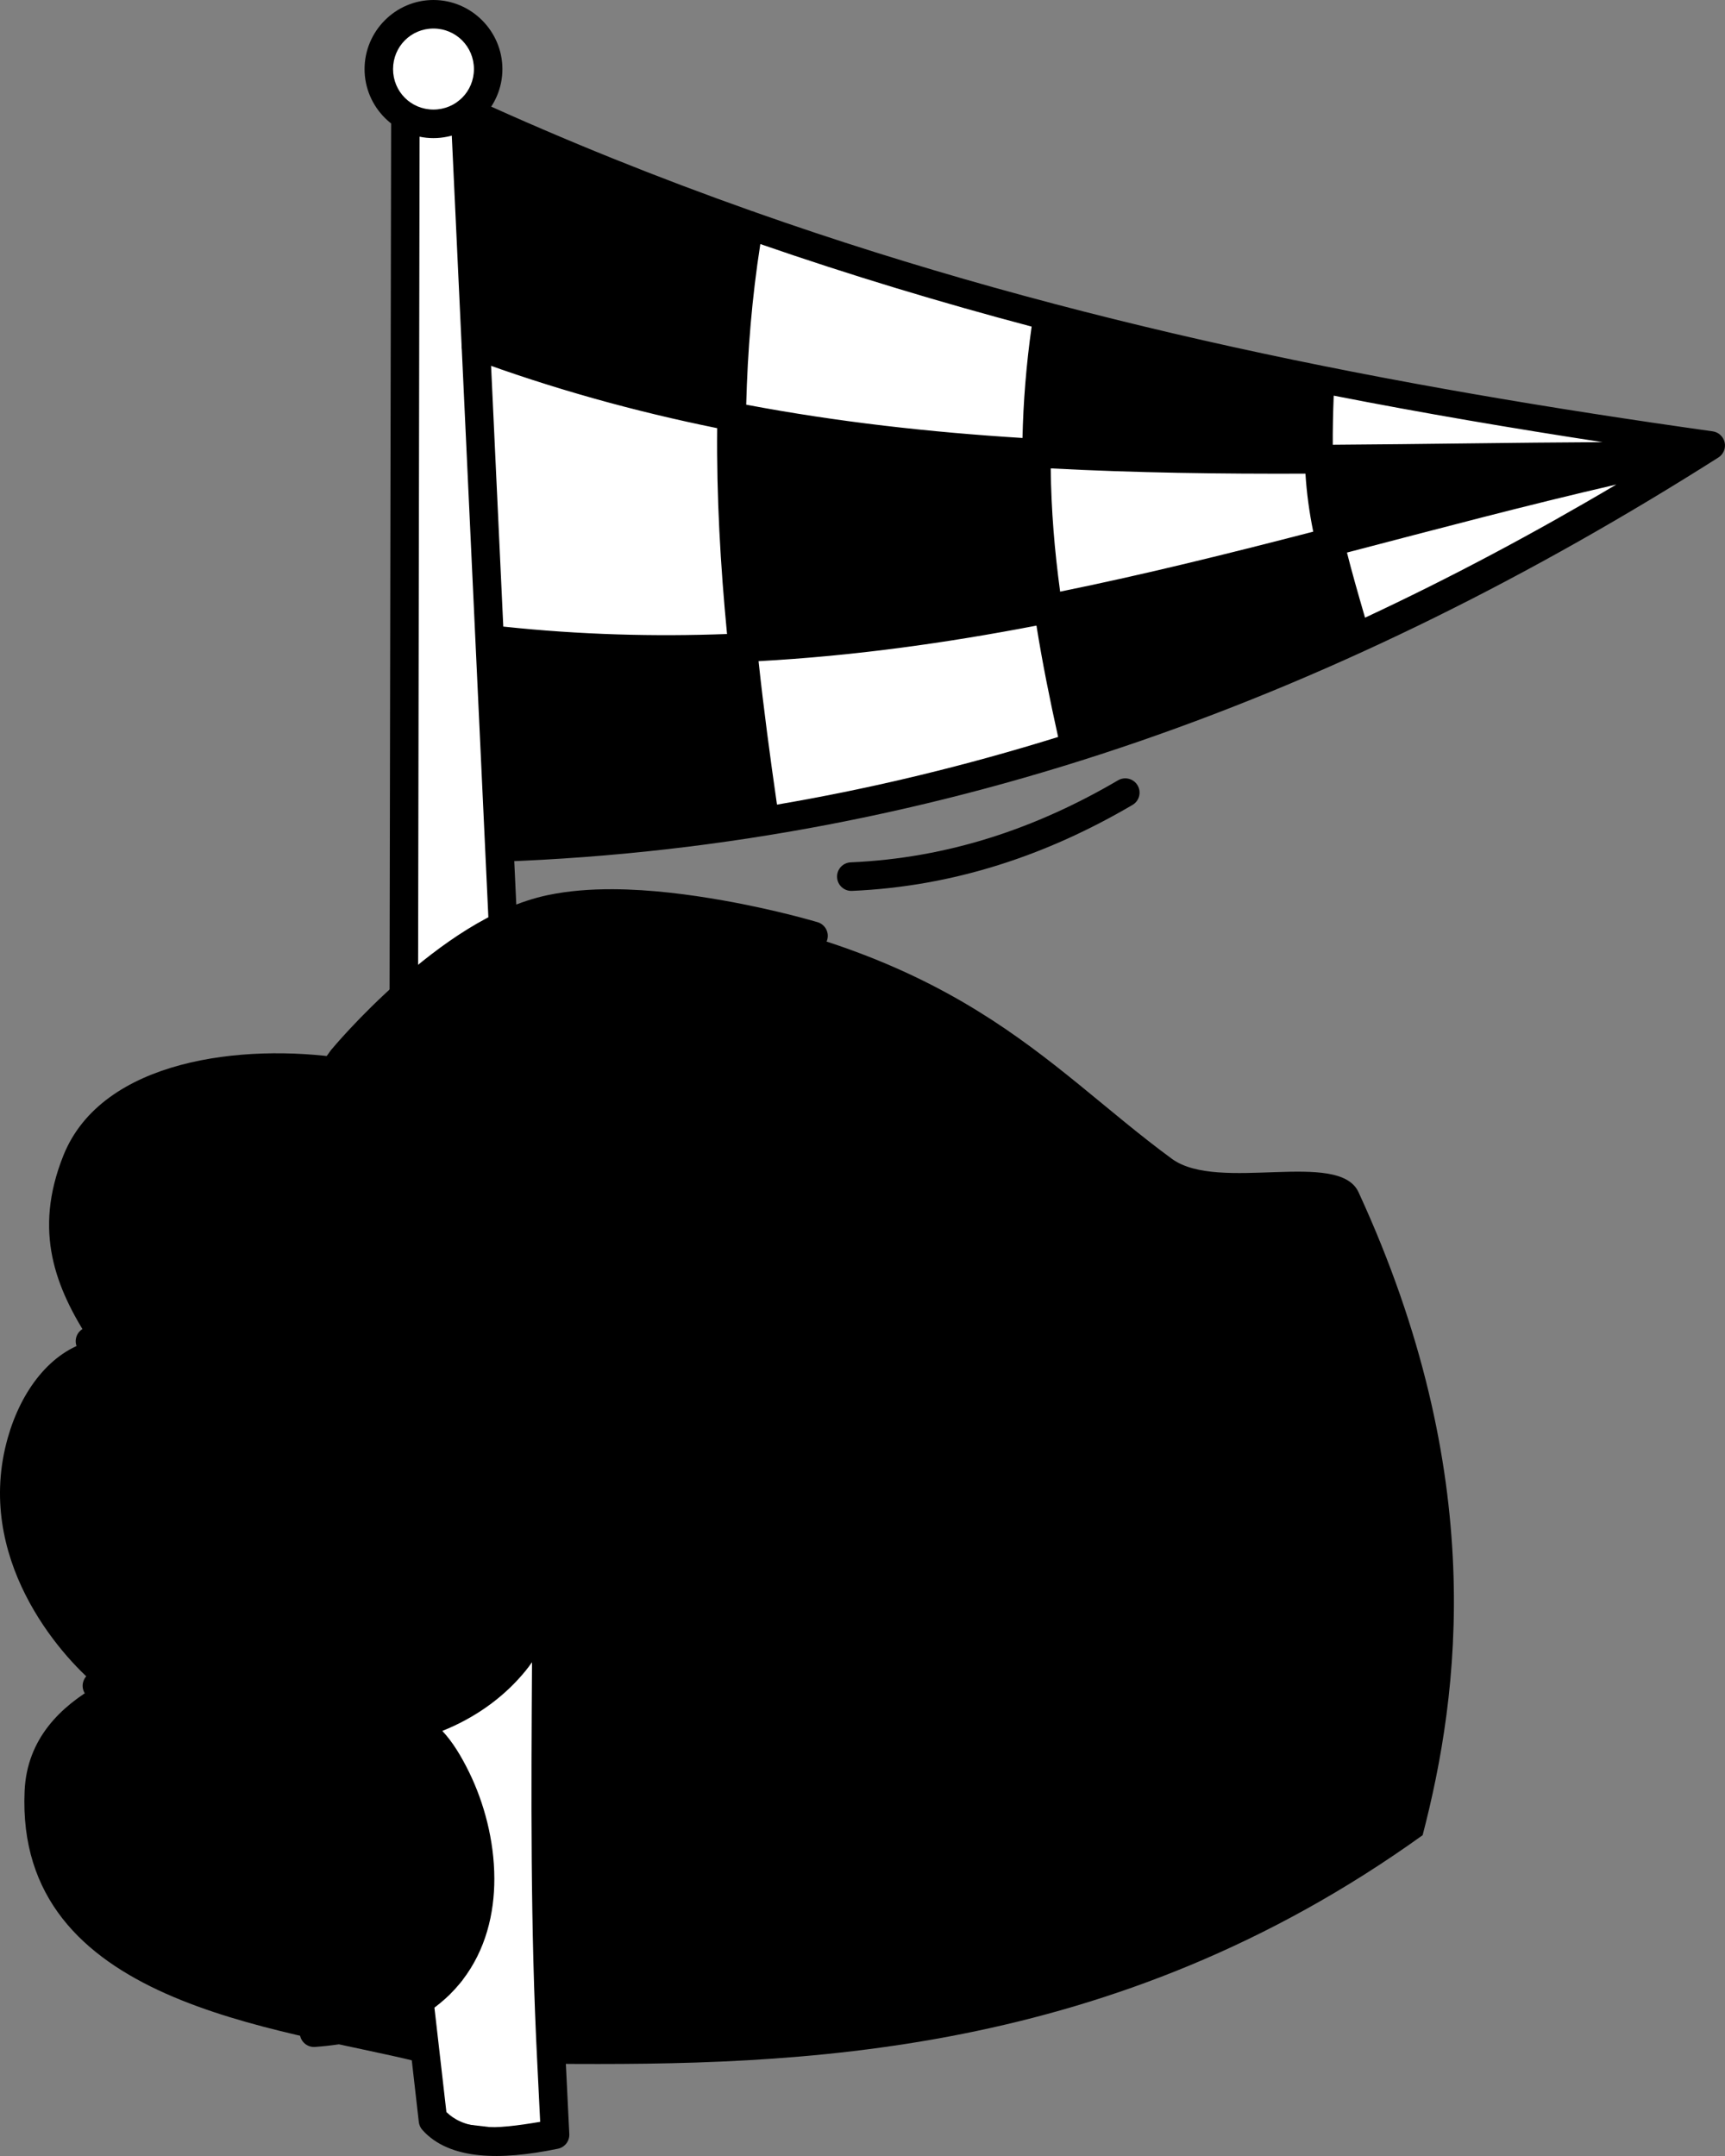 <svg width="96" height="120" viewBox="0 0 96 120" fill="none" xmlns="http://www.w3.org/2000/svg">
<rect x="0" y="0" width="96" height="120" fill="#808080" stroke="none"/>
<g clip-path="url(#clip0_284_3464)">
<path d="M27.279 6.468L45.78 13.507L70.643 20.801L95.093 24.716L88.922 28.63L76.293 35.283L60.142 41.71L42.534 45.268L28.132 47.055L25.881 6.953L27.279 6.468Z" fill="white" style="fill:white;fill:white;fill-opacity:1;"/>
<path d="M22.453 66.686L22.56 6.619H25.895L28.581 64.068" fill="white" style="fill:white;fill:white;fill-opacity:1;"/>
<path d="M22.559 5.825C22.35 5.825 22.148 5.908 22 6.057C21.851 6.206 21.767 6.407 21.767 6.618L21.66 66.685C21.66 66.79 21.68 66.893 21.72 66.989C21.759 67.086 21.818 67.174 21.891 67.247C21.965 67.321 22.052 67.38 22.148 67.42C22.244 67.46 22.347 67.481 22.451 67.481C22.555 67.481 22.658 67.461 22.755 67.421C22.851 67.382 22.938 67.323 23.012 67.25C23.086 67.176 23.144 67.088 23.184 66.992C23.224 66.896 23.245 66.793 23.245 66.688L23.351 7.414H25.137L27.789 64.105C27.794 64.21 27.819 64.312 27.863 64.406C27.908 64.501 27.97 64.585 28.047 64.656C28.124 64.726 28.214 64.781 28.312 64.816C28.41 64.852 28.514 64.867 28.617 64.862C28.722 64.858 28.824 64.832 28.918 64.788C29.012 64.744 29.097 64.681 29.167 64.604C29.238 64.526 29.292 64.436 29.327 64.338C29.362 64.24 29.378 64.135 29.373 64.031L26.685 6.582C26.676 6.378 26.588 6.186 26.441 6.045C26.294 5.904 26.098 5.825 25.894 5.825H22.559Z" fill="#201833" style="fill:#201833;fill:color(display-p3 0.126 0.094 0.2);fill-opacity:1;"/>
<path d="M75.603 66.352C82.85 82.085 81.222 94.276 79.173 102.144C61.896 114.557 44.341 114.977 30.696 114.868L30.892 118.819C27.682 119.479 25.282 119.346 24.099 118.021L23.31 114.77C15.504 112.824 0.842 111.574 1.369 99.684C1.5 96.749 3.409 94.967 5.394 93.829C3.3 92.098 -1.45 86.68 0.432 80.03C1.181 77.381 2.826 75.228 5.008 74.651C3.095 71.683 1.831 68.557 3.526 64.318C5.68 58.931 13.576 58.072 19.08 58.893C21.534 56.327 27.717 49.028 35.596 50.106C53.341 52.534 58.062 59.258 65.237 64.512C67.839 66.379 74.505 63.971 75.603 66.352Z" fill="#FBE0D1" style="fill:#FBE0D1;fill:color(display-p3 0.984 0.878 0.82);fill-opacity:1;"/>
<path d="M30.419 89.109L30.892 118.818L24.099 118.021L23.388 111.814C25.752 107.865 30.014 104.878 22.818 96.093C25.862 95.381 28.354 92.921 30.419 89.109Z" fill="white" style="fill:white;fill:white;fill-opacity:1;"/>
<path d="M31.291 89.138L29.058 92.423L29 93.211C29.214 92.963 29.416 92.708 29.607 92.447C29.565 99.812 29.508 107.18 29.905 114.908L30.062 118.098C28.835 118.306 27.664 118.46 26.814 118.374C25.862 118.278 25.27 117.971 24.843 117.553L24.177 111.742C24.607 111.42 24.993 111.069 25.334 110.693C25.481 110.531 25.621 110.364 25.752 110.194L24.592 110.639L22.585 111.958L22.473 112.752C22.544 112.719 22.616 112.685 22.686 112.651L23.308 118.112C23.328 118.276 23.398 118.429 23.508 118.551C24.269 119.403 25.383 119.825 26.656 119.953C27.929 120.082 29.398 119.935 31.051 119.595C31.236 119.557 31.401 119.454 31.517 119.304C31.633 119.155 31.691 118.969 31.683 118.781L31.489 114.828C31.041 106.096 31.177 97.796 31.207 89.389C31.237 89.305 31.264 89.222 31.291 89.138Z" fill="#201833" style="fill:#201833;fill:color(display-p3 0.126 0.094 0.2);fill-opacity:1;"/>
<path d="M34.114 49.493C32.858 49.487 31.623 49.582 30.484 49.821C27.388 50.47 24.441 52.632 22.21 54.599C19.98 56.566 18.471 58.387 18.471 58.387C18.462 58.396 18.454 58.402 18.448 58.411C18.448 58.411 16.486 60.961 15.322 64.227C14.74 65.861 14.347 67.692 14.532 69.516C14.718 71.34 15.529 73.158 17.248 74.576C19.278 76.25 21.438 76.847 23.45 76.745C25.462 76.643 27.312 75.877 28.885 74.928C31.54 73.327 32.785 71.695 33.321 71.058C33.511 71.745 33.754 73.047 35.152 74.857C35.152 75.292 35.067 76.416 34.304 77.654C33.328 79.237 31.255 81.01 26.405 81.453C13.388 82.644 5.592 74.112 5.592 74.112C5.295 73.787 4.79 73.766 4.468 74.066C4.147 74.363 4.126 74.863 4.421 75.186C4.421 75.186 12.79 84.296 26.551 83.037C27.538 82.947 28.434 82.799 29.246 82.606C30.448 85.054 30.227 87.179 29.553 89.287C28.527 91.868 26.357 94.256 23.058 95.197C19.709 96.152 15.323 95.661 11.812 94.886C8.301 94.111 5.68 93.087 5.68 93.087C5.272 92.928 4.814 93.13 4.655 93.538C4.494 93.948 4.696 94.41 5.105 94.57C5.105 94.57 7.836 95.638 11.472 96.441C14.871 97.191 19.08 97.742 22.738 96.919C23.177 97.155 24.049 98.038 24.69 99.348C25.401 100.802 25.922 102.704 25.925 104.567C25.928 106.429 25.433 108.227 24.163 109.627C22.893 111.027 20.807 112.091 17.416 112.342C16.978 112.375 16.65 112.759 16.686 113.198C16.719 113.635 17.098 113.962 17.534 113.93C19.496 113.785 21.131 113.371 22.473 112.752L24.235 111.671L24.989 111.045L25.752 110.193C27.027 108.53 27.514 106.517 27.511 104.565C27.508 102.413 26.927 100.315 26.113 98.65C25.668 97.74 25.181 96.939 24.616 96.341C26.404 95.627 27.917 94.543 29.047 93.234C30.108 92.038 30.767 90.424 31.291 89.137C32.094 86.646 32.009 84.045 30.845 82.131C33.325 81.233 34.81 79.855 35.649 78.493C36.106 77.753 36.371 77.02 36.526 76.39C39.14 78.908 43.485 81.1 50.337 80.674C50.771 80.644 51.099 80.27 51.074 79.835C51.047 79.399 50.673 79.066 50.238 79.091C43.2 79.528 39.304 77.133 37.066 74.669C34.828 72.205 34.304 69.686 34.304 69.686C34.166 69.027 33.322 68.829 32.906 69.358C32.906 69.358 30.914 71.85 28.066 73.568C26.642 74.427 25.023 75.079 23.368 75.163C21.712 75.246 20.009 74.798 18.254 73.351C16.849 72.192 16.264 70.836 16.113 69.351C15.961 67.867 16.289 66.251 16.82 64.761C17.882 61.781 19.711 59.378 19.711 59.378C19.729 59.357 21.137 57.658 23.256 55.789C25.389 53.908 28.226 51.922 30.811 51.381C33.454 50.827 37.055 51.168 39.956 51.68C42.858 52.192 45.053 52.847 45.053 52.847C45.471 52.97 45.911 52.732 46.036 52.313C46.159 51.894 45.921 51.454 45.503 51.328C45.503 51.328 43.227 50.643 40.232 50.115C38.36 49.784 36.208 49.502 34.114 49.493Z" fill="#F49D6E" style="fill:#F49D6E;fill:color(display-p3 0.957 0.616 0.431);fill-opacity:1;"/>
<path fill-rule="evenodd" clip-rule="evenodd" d="M27.166 3.844C27.166 4.244 27.087 4.64 26.935 5.01C26.782 5.38 26.558 5.716 26.275 5.999C25.993 6.282 25.657 6.507 25.288 6.66C24.919 6.813 24.524 6.892 24.124 6.892C23.317 6.892 22.544 6.571 21.973 5.999C21.402 5.427 21.082 4.652 21.082 3.844C21.082 3.035 21.402 2.26 21.973 1.688C22.544 1.116 23.317 0.795 24.124 0.795C24.524 0.795 24.919 0.874 25.288 1.027C25.657 1.181 25.993 1.405 26.275 1.688C26.558 1.971 26.782 2.307 26.935 2.677C27.087 3.047 27.166 3.443 27.166 3.844Z" fill="white" style="fill:white;fill:white;fill-opacity:1;"/>
<path fill-rule="evenodd" clip-rule="evenodd" d="M24.122 -0C22.013 -0 20.289 1.733 20.289 3.846C20.289 5.959 22.013 7.687 24.122 7.687C26.23 7.687 27.96 5.959 27.96 3.846C27.96 1.733 26.23 -0 24.122 -0ZM24.122 1.589C25.373 1.589 26.375 2.592 26.375 3.846C26.375 5.1 25.373 6.098 24.122 6.098C22.87 6.098 21.875 5.1 21.875 3.846C21.875 2.592 22.87 1.589 24.122 1.589Z" fill="#201833" style="fill:#201833;fill:color(display-p3 0.126 0.094 0.2);fill-opacity:1;"/>
<path d="M26.626 6.63L26.236 7.138L27.023 19.668L40.538 23.282L41.729 12.527L26.626 6.63ZM58.124 17.581L57.715 24.922L65.154 25.721L73.552 25.283L73.418 21.048L58.124 17.581ZM40.679 22.756L40.479 26.996L41.715 35.907L58.088 33.811L57.98 25.273L48.596 24.491L40.679 22.756ZM91.9 25.162L73.835 25.353L73.985 30.076L91.9 25.162ZM73.716 30.12L58.474 34.238L59.875 41.105L66.856 39.318L76.063 35.158L73.716 30.12ZM27.3 35.975L28.184 47.241L42.48 45.761L41.416 36.048L27.3 35.975Z" fill="#201833" style="fill:#201833;fill:color(display-p3 0.126 0.094 0.2);fill-opacity:1;"/>
<path d="M26.074 5.428C25.971 5.425 25.868 5.443 25.772 5.48C25.575 5.552 25.414 5.7 25.326 5.891C25.282 5.986 25.258 6.088 25.254 6.193C25.25 6.298 25.267 6.402 25.304 6.5C25.34 6.598 25.396 6.688 25.467 6.764C25.538 6.841 25.624 6.902 25.719 6.946C30.737 9.241 35.763 11.259 40.795 13.049C40.303 16.1 40.038 19.154 39.947 22.212C35.541 21.306 31.145 20.092 26.76 18.467C26.662 18.43 26.558 18.413 26.453 18.416C26.349 18.42 26.246 18.444 26.151 18.488C26.055 18.532 25.97 18.593 25.899 18.67C25.828 18.747 25.773 18.837 25.736 18.936C25.7 19.034 25.684 19.138 25.688 19.243C25.693 19.347 25.718 19.45 25.762 19.545C25.806 19.64 25.868 19.725 25.945 19.796C26.022 19.866 26.112 19.921 26.21 19.957C30.775 21.648 35.343 22.903 39.913 23.832C39.874 27.649 40.092 31.47 40.461 35.288C36.436 35.439 32.312 35.331 28.048 34.879C27.839 34.856 27.63 34.918 27.467 35.05C27.304 35.181 27.199 35.373 27.176 35.581C27.165 35.686 27.174 35.791 27.204 35.891C27.233 35.992 27.283 36.085 27.348 36.166C27.414 36.248 27.495 36.315 27.587 36.365C27.679 36.415 27.78 36.446 27.884 36.456C32.265 36.921 36.499 37.031 40.623 36.874C40.915 39.597 41.278 42.318 41.672 45.037C37.151 45.744 32.544 46.199 27.837 46.371C27.733 46.374 27.63 46.398 27.534 46.442C27.439 46.486 27.353 46.547 27.282 46.624C27.211 46.701 27.155 46.792 27.119 46.89C27.083 46.988 27.066 47.093 27.071 47.198C27.075 47.302 27.1 47.405 27.143 47.499C27.187 47.594 27.249 47.679 27.326 47.75C27.402 47.821 27.492 47.876 27.59 47.912C27.688 47.948 27.792 47.964 27.896 47.959C52.781 47.052 75.03 38.536 95.636 25.462C95.772 25.375 95.878 25.247 95.939 25.098C96.001 24.948 96.015 24.784 95.981 24.626C95.947 24.468 95.865 24.324 95.747 24.214C95.629 24.103 95.48 24.032 95.321 24.009C77.49 21.503 59.718 18.055 42.054 11.821C41.986 11.786 41.914 11.76 41.839 11.745C36.675 9.916 31.519 7.852 26.374 5.498C26.28 5.455 26.178 5.431 26.074 5.428ZM42.314 13.584C47.342 15.325 52.375 16.843 57.413 18.178C57.109 20.33 56.948 22.384 56.904 24.378C51.767 24.056 46.641 23.491 41.528 22.524C41.606 19.532 41.849 16.552 42.314 13.584ZM58.957 18.582C63.518 19.758 68.081 20.786 72.647 21.706C72.604 22.866 72.583 23.863 72.593 24.766C67.882 24.781 63.179 24.72 58.485 24.471C58.525 22.576 58.675 20.626 58.957 18.582ZM74.224 22.021C79.209 22.998 84.198 23.845 89.187 24.609C84.174 24.633 79.169 24.724 74.172 24.755C74.166 23.951 74.184 23.061 74.224 22.021ZM41.501 24.14C46.632 25.099 51.764 25.659 56.893 25.979C56.917 28.453 57.116 30.848 57.444 33.237C52.422 34.206 47.32 34.929 42.053 35.217C41.692 31.511 41.478 27.818 41.501 24.14ZM58.475 26.07C63.203 26.32 67.93 26.38 72.651 26.363C72.721 27.463 72.86 28.48 73.084 29.592C68.403 30.804 63.732 31.968 58.999 32.93C58.69 30.664 58.501 28.401 58.475 26.07ZM86.217 26.222C82.308 27.176 78.452 28.193 74.608 29.194C74.411 28.215 74.291 27.32 74.228 26.351C78.229 26.324 82.226 26.261 86.217 26.222ZM89.953 26.968C85.373 29.68 80.716 32.163 75.968 34.379C75.551 32.949 75.218 31.775 74.962 30.755C79.93 29.459 84.9 28.134 89.953 26.968ZM73.437 31.152C73.712 32.26 74.066 33.523 74.511 35.048C69.898 37.14 65.199 38.98 60.403 40.538C59.948 38.48 59.55 36.489 59.234 34.514C64.023 33.545 68.734 32.371 73.437 31.152ZM57.681 34.821C58.008 36.864 58.42 38.914 58.887 41.019C53.786 42.605 48.576 43.875 43.241 44.784C42.855 42.117 42.501 39.456 42.215 36.8C47.52 36.51 52.647 35.788 57.681 34.821Z" fill="#201833" style="fill:#201833;fill:color(display-p3 0.126 0.094 0.2);fill-opacity:1;"/>
<path d="M62.822 43.347C62.62 43.295 62.406 43.324 62.225 43.429C57.664 46.105 52.767 47.761 47.34 47.997C47.236 48.002 47.133 48.027 47.039 48.072C46.945 48.116 46.86 48.179 46.79 48.256C46.72 48.333 46.666 48.424 46.63 48.522C46.595 48.62 46.58 48.725 46.585 48.829C46.595 49.039 46.687 49.236 46.842 49.378C46.996 49.52 47.2 49.594 47.41 49.586C53.119 49.338 58.285 47.583 63.027 44.801C63.117 44.748 63.196 44.678 63.259 44.594C63.322 44.511 63.368 44.416 63.394 44.314C63.42 44.213 63.426 44.108 63.411 44.004C63.396 43.9 63.361 43.801 63.308 43.711C63.2 43.53 63.026 43.399 62.822 43.347Z" fill="#201833" style="fill:#201833;fill:color(display-p3 0.126 0.094 0.2);fill-opacity:1;"/>
</g>
<defs>
<clipPath id="clip0_284_3464">
<rect width="96" height="120" fill="white" style="fill:white;fill:white;fill-opacity:1;"/>
</clipPath>
</defs>
</svg>
